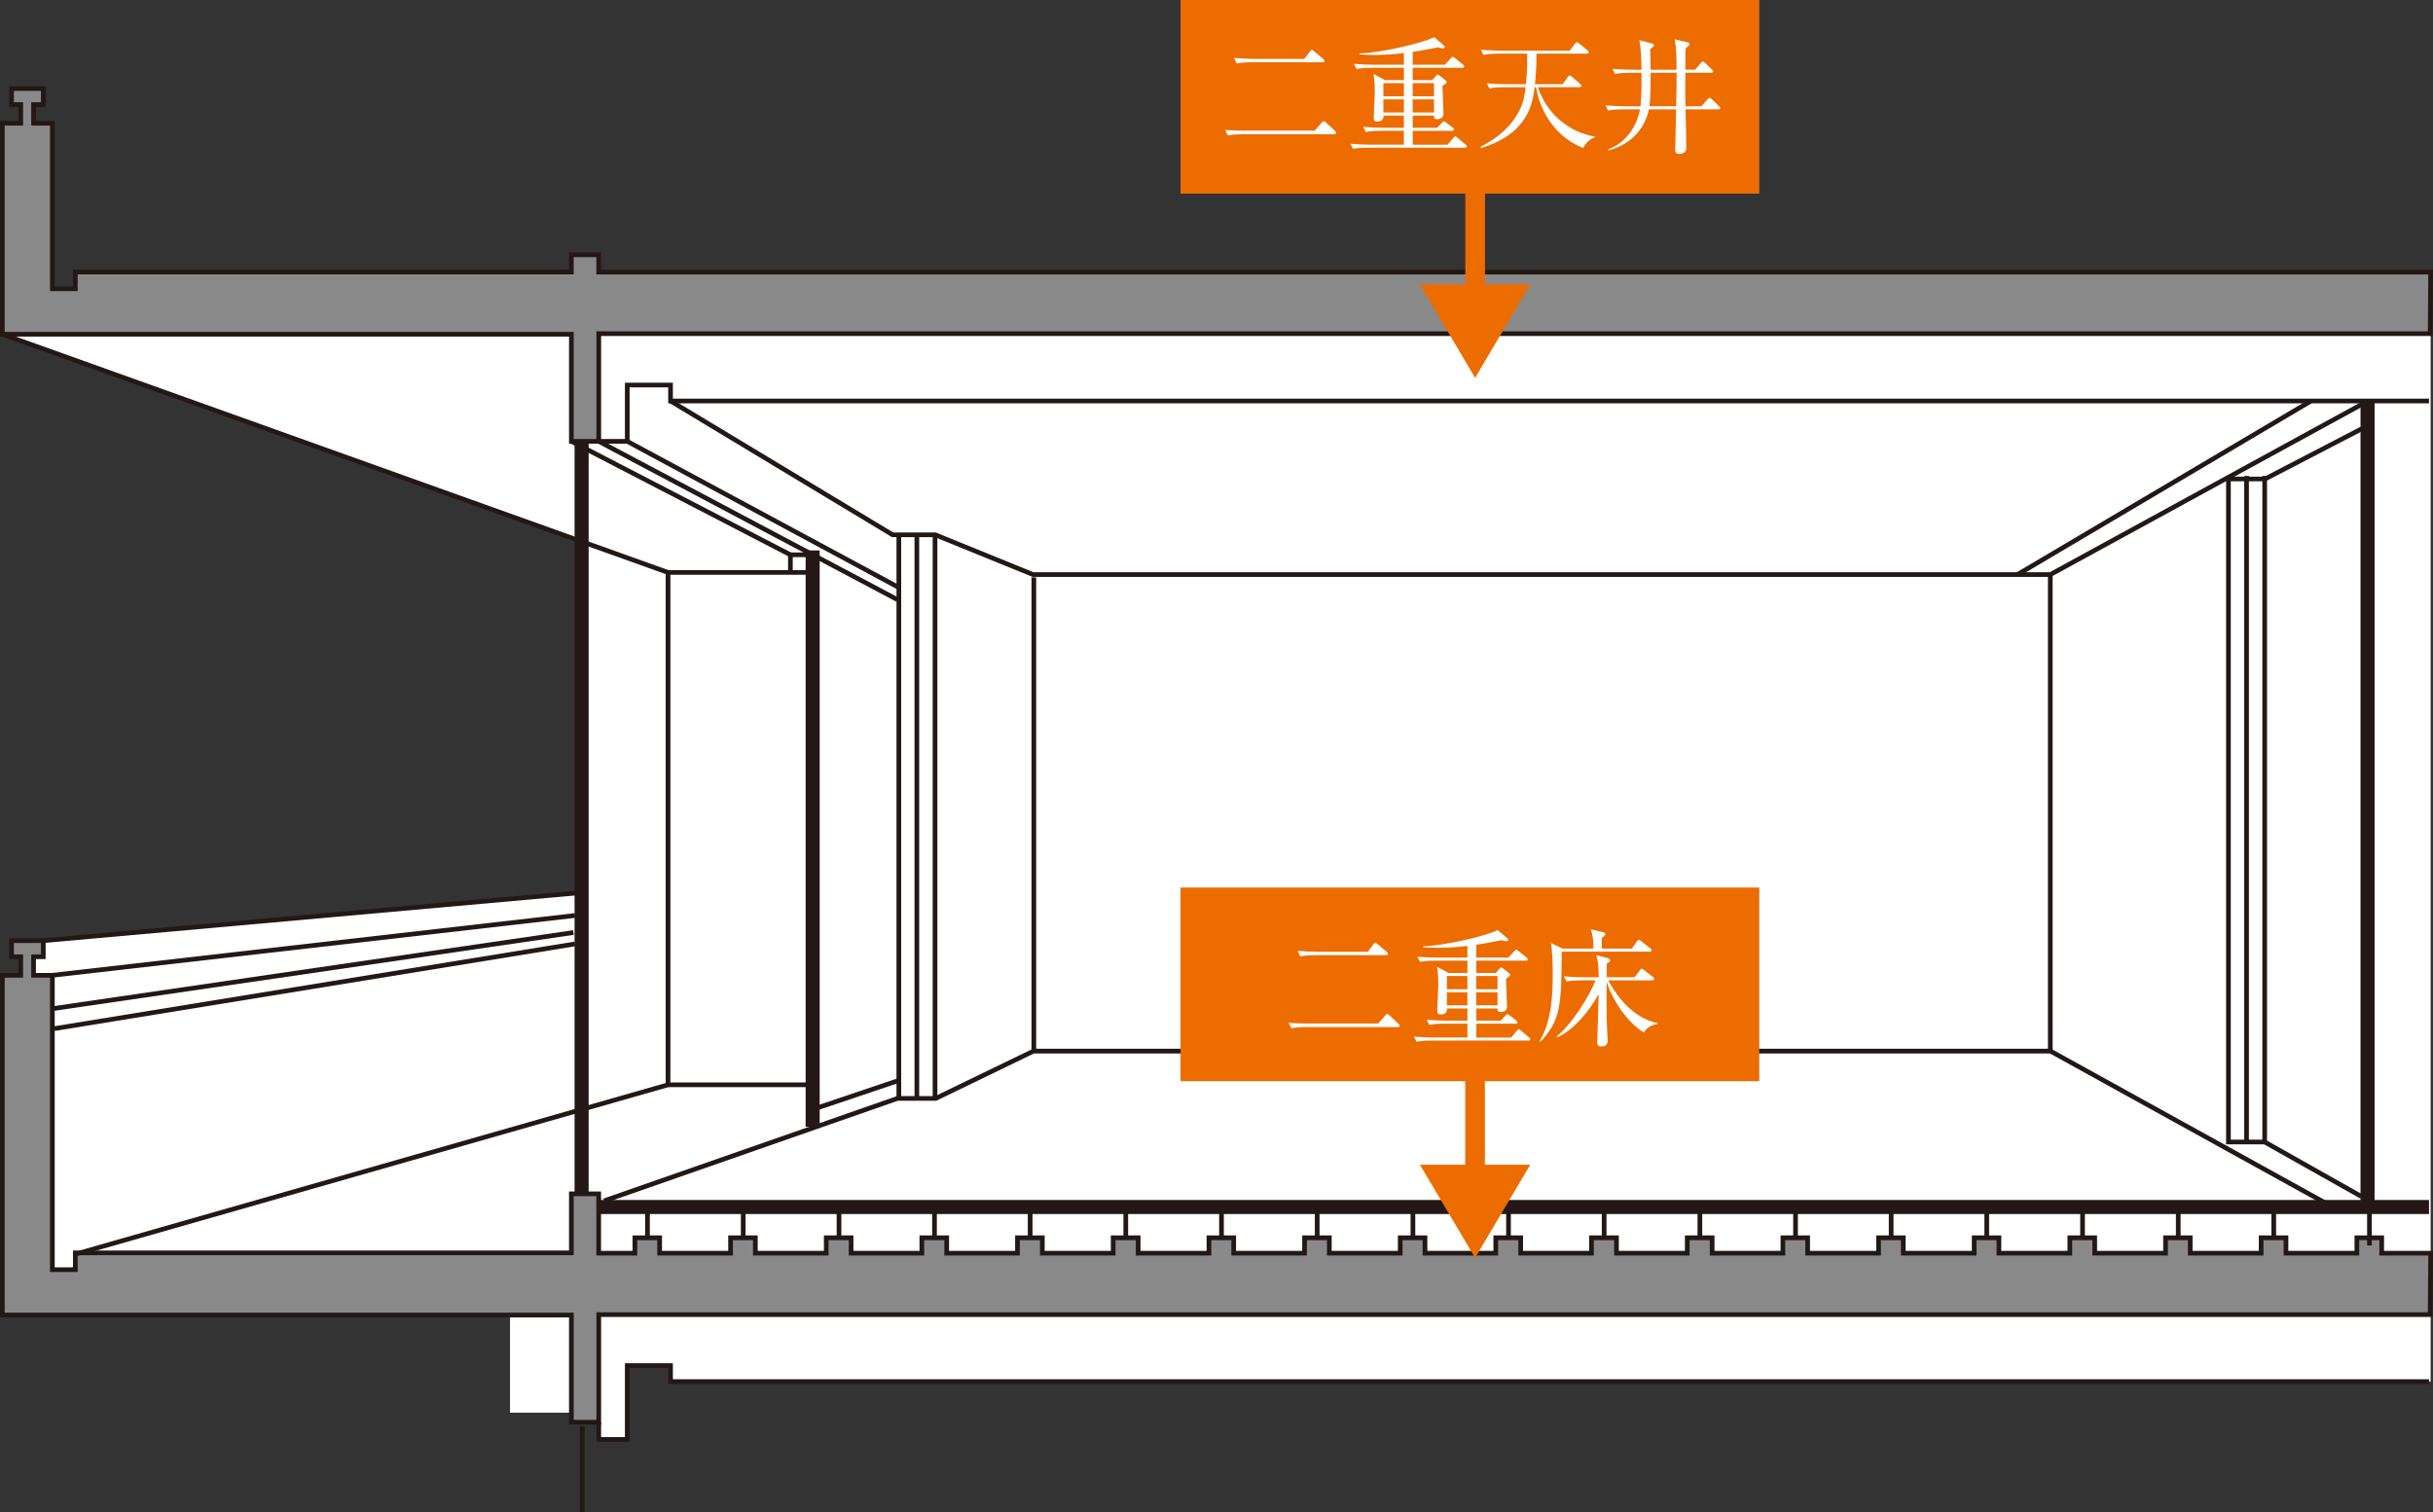 <?xml version="1.0" encoding="UTF-8"?>
<svg id="_レイヤー_2" data-name="レイヤー 2" xmlns="http://www.w3.org/2000/svg" viewBox="0 0 120.029 74.632">
  <rect x="0" y="0" width="120.029" height="74.632" fill="#333333" stroke="none"/>
  <defs>
    <style>
      .cls-1 {
        fill: #898989;
      }

      .cls-1, .cls-2 {
        stroke-width: .231px;
      }

      .cls-1, .cls-2, .cls-3 {
        stroke: #231815;
      }

      .cls-4 {
        fill: #fff;
      }

      .cls-5 {
        fill: #ed6c00;
      }

      .cls-2, .cls-3 {
        fill: none;
      }

      .cls-3 {
        stroke-width: .694px;
      }
    </style>
  </defs>
  <g id="_文字" data-name="文字">
    <g>
      <polygon class="cls-4" points=".116 16.466 119.913 16.466 119.913 68.175 33.08 68.175 33.08 67.385 30.945 67.385 30.945 71.029 29.539 71.029 29.539 69.709 25.161 69.709 25.161 64.774 1.161 64.774 1.161 46.417 28.602 44.05 28.726 26.736 .116 16.466"/>
      <g>
        <line class="cls-3" x1="29.034" y1="59.56" x2="119.832" y2="59.56"/>
        <line class="cls-3" x1="28.693" y1="19.763" x2="28.693" y2="59.448"/>
        <polygon class="cls-1" points="29.536 13.426 29.536 12.572 28.188 12.572 28.188 13.424 3.716 13.424 3.716 14.25 2.583 14.25 2.583 6.081 1.657 6.081 1.657 5.161 2.136 5.161 2.136 4.368 .57 4.368 .57 5.161 1.024 5.161 1.024 6.081 .116 6.081 .116 16.493 28.188 16.493 28.188 21.778 29.539 21.778 29.539 16.466 119.89 16.466 119.913 13.426 29.536 13.426"/>
        <g>
          <line class="cls-2" x1="31.942" y1="61.458" x2="31.942" y2="59.856"/>
          <line class="cls-2" x1="36.666" y1="61.458" x2="36.666" y2="59.856"/>
          <line class="cls-2" x1="41.391" y1="61.458" x2="41.391" y2="59.856"/>
          <line class="cls-2" x1="46.103" y1="61.458" x2="46.103" y2="59.856"/>
          <line class="cls-2" x1="50.821" y1="61.458" x2="50.821" y2="59.856"/>
          <line class="cls-2" x1="55.539" y1="61.458" x2="55.539" y2="59.856"/>
          <line class="cls-2" x1="60.261" y1="61.458" x2="60.261" y2="59.856"/>
          <line class="cls-2" x1="64.982" y1="61.458" x2="64.982" y2="59.856"/>
          <line class="cls-2" x1="69.705" y1="61.458" x2="69.705" y2="59.856"/>
          <line class="cls-2" x1="74.42" y1="61.458" x2="74.42" y2="59.856"/>
          <line class="cls-2" x1="79.139" y1="61.458" x2="79.139" y2="59.856"/>
          <line class="cls-2" x1="83.862" y1="61.458" x2="83.862" y2="59.856"/>
          <line class="cls-2" x1="88.581" y1="61.458" x2="88.581" y2="59.856"/>
          <line class="cls-2" x1="93.298" y1="61.458" x2="93.298" y2="59.856"/>
          <line class="cls-2" x1="98.014" y1="61.458" x2="98.014" y2="59.856"/>
          <line class="cls-2" x1="102.74" y1="61.458" x2="102.74" y2="59.856"/>
          <line class="cls-2" x1="107.461" y1="61.458" x2="107.461" y2="59.856"/>
          <line class="cls-2" x1="112.173" y1="61.458" x2="112.173" y2="59.856"/>
          <polygon class="cls-1" points="117.498 61.838 117.498 61.079 116.273 61.079 116.273 61.838 112.776 61.838 112.776 61.079 111.551 61.079 111.551 61.838 108.052 61.838 108.052 61.079 106.835 61.079 106.835 61.838 103.34 61.838 103.34 61.079 102.113 61.079 102.113 61.838 98.615 61.838 98.615 61.079 97.394 61.079 97.394 61.838 93.896 61.838 93.896 61.079 92.676 61.079 92.676 61.838 89.178 61.838 89.178 61.079 87.957 61.079 87.957 61.838 84.467 61.838 84.467 61.079 83.239 61.079 83.239 61.838 79.747 61.838 79.747 61.079 78.513 61.079 78.513 61.838 75.021 61.838 75.021 61.079 73.792 61.079 73.792 61.838 70.3 61.838 70.3 61.079 69.078 61.079 69.078 61.838 65.581 61.838 65.581 61.079 64.359 61.079 64.359 61.838 60.863 61.838 60.863 61.079 59.642 61.079 59.642 61.838 56.15 61.838 56.15 61.079 54.918 61.079 54.918 61.838 51.422 61.838 51.422 61.079 50.196 61.079 50.196 61.838 46.704 61.838 46.704 61.079 45.478 61.079 45.478 61.838 41.988 61.838 41.988 61.079 40.762 61.079 40.762 61.838 37.264 61.838 37.264 61.079 36.041 61.079 36.041 61.838 32.543 61.838 32.543 61.079 31.322 61.079 31.322 61.838 29.536 61.838 29.536 58.91 28.188 58.91 28.188 61.824 3.716 61.824 3.716 62.651 2.583 62.651 2.583 48.126 1.657 48.126 1.657 47.211 2.136 47.211 2.136 46.417 .57 46.417 .57 47.211 1.024 47.211 1.024 48.126 .116 48.126 .116 64.891 28.188 64.891 28.188 70.18 29.539 70.18 29.539 64.871 119.89 64.871 119.913 61.838 117.498 61.838"/>
          <line class="cls-2" x1="116.894" y1="61.458" x2="116.894" y2="59.856"/>
        </g>
        <polyline class="cls-2" points="119.832 19.786 33.08 19.786 33.08 19.001 30.945 19.001 30.945 21.778 29.539 21.778 44.269 29.587"/>
        <polyline class="cls-2" points="119.832 68.175 33.08 68.175 33.08 67.385 30.945 67.385 30.945 71.029 29.539 71.029 29.539 70.18"/>
        <line class="cls-2" x1="44.343" y1="26.371" x2="44.343" y2="54.159"/>
        <line class="cls-2" x1="45.232" y1="26.371" x2="45.232" y2="54.159"/>
        <line class="cls-2" x1="46.128" y1="26.371" x2="46.128" y2="54.159"/>
        <polyline class="cls-2" points="109.937 23.486 109.937 56.352 111.725 56.352 111.725 23.486"/>
        <line class="cls-2" x1="110.831" y1="23.486" x2="110.831" y2="56.352"/>
        <polyline class="cls-2" points="33.08 19.786 44.038 26.391 46.144 26.391 50.966 28.353 101.149 28.353 116.784 19.806"/>
        <line class="cls-2" x1="99.529" y1="28.353" x2="113.978" y2="19.806"/>
        <polyline class="cls-2" points="109.943 23.635 111.743 23.635 116.79 21.014"/>
        <line class="cls-3" x1="116.8" y1="19.763" x2="116.8" y2="59.448"/>
        <line class="cls-2" x1="101.149" y1="28.353" x2="101.149" y2="51.849"/>
        <polyline class="cls-2" points="115.139 59.593 101.159 51.867 50.985 51.867 46.162 54.203 44.269 54.203 29.802 59.256"/>
        <line class="cls-2" x1="116.504" y1="59.045" x2="111.725" y2="56.352"/>
        <line class="cls-3" x1="40.091" y1="55.603" x2="40.091" y2="27.162"/>
        <line class="cls-2" x1="30.945" y1="21.778" x2="44.338" y2="28.99"/>
        <polyline class="cls-2" points="40.092 27.376 38.993 27.376 38.993 28.248"/>
        <polyline class="cls-2" points="39.803 28.248 32.956 28.248 32.956 53.529 3.81 61.861"/>
        <line class="cls-2" x1="32.956" y1="53.529" x2="40.124" y2="53.529"/>
        <line class="cls-2" x1="40.259" y1="54.69" x2="44.307" y2="53.325"/>
        <line class="cls-2" x1="38.993" y1="27.376" x2="28.188" y2="21.778"/>
        <line class="cls-2" x1="32.956" y1="28.248" x2=".116" y2="16.493"/>
        <line class="cls-2" x1="2.136" y1="46.417" x2="28.602" y2="44.05"/>
        <line class="cls-2" x1="2.583" y1="48.126" x2="28.363" y2="45.175"/>
        <line class="cls-2" x1="2.58" y1="49.775" x2="28.29" y2="46.016"/>
        <line class="cls-2" x1="2.687" y1="50.757" x2="28.363" y2="46.578"/>
        <path class="cls-5" d="M70.051,14.037h2.239V4.073h.97v9.964h2.234l-2.721,4.608-2.721-4.608Z"/>
        <path class="cls-5" d="M72.772,62.069l-2.721-4.596h2.234v-9.969h.971v9.969h2.237l-2.721,4.596Z"/>
        <g>
          <rect class="cls-5" x="58.24" width="28.551" height="9.554"/>
          <g>
            <path class="cls-4" d="M64.853,6.448l.345-.389c.031-.038.075-.082.106-.082.044,0,.069.031.113.069l.445.414c.031.031.057.068.057.094,0,.057-.044.069-.095.069h-4.515c-.106,0-.433,0-.74.057l-.126-.271c.458.038.859.038.966.038h3.443ZM64.346,2.905l.275-.364c.025-.037.051-.081.101-.081.025,0,.082.044.113.075l.445.376c.024.025.062.057.062.094,0,.063-.062.069-.101.069h-3.493c-.062,0-.451,0-.74.057l-.125-.27c.32.024.64.044.966.044h2.496Z"/>
            <path class="cls-4" d="M72.244,7.288h-4.754c-.157,0-.458,0-.74.057l-.125-.251c.433.038.878.044.966.044h1.668v-.684h-1.142c-.157,0-.458.007-.74.057l-.125-.251c.426.038.871.044.966.044h1.041v-.602h-1.004c.013.231-.15.295-.313.295-.169,0-.169-.095-.169-.163,0-.194.05-1.098.05-1.305,0-.106,0-.539-.057-.878l.559.301h.935v-.608h-1.6c-.156,0-.458.007-.74.057l-.125-.251c.433.038.878.044.966.044h1.499v-.577c-.678.082-1.204.095-1.468.095-.339,0-.57-.02-.715-.032v-.044c1.091-.031,3.18-.532,3.675-.803l.464.396c.025.019.057.057.057.094,0,.051-.05.063-.088.063-.037,0-.119-.013-.238-.051-.614.126-.979.182-1.254.226v.634h1.587l.294-.319c.038-.038.069-.076.095-.076.037,0,.075.044.112.069l.39.313c.031.025.062.051.062.094,0,.057-.051.069-.088.069h-2.452v.608h.966l.169-.2c.044-.051.062-.069.101-.069.025,0,.062.025.088.044l.308.244c.019.02.044.051.044.082,0,.037-.038.062-.207.188,0,.22.05,1.18.05,1.38,0,.183-.15.258-.326.258-.125,0-.145-.082-.145-.176h-1.047v.602h1.204l.226-.238c.038-.044.075-.081.101-.081.031,0,.075.031.119.062l.326.244c.037.032.057.063.057.095,0,.05-.044.068-.082.068h-1.95v.684h1.718l.276-.326c.031-.037.069-.087.101-.087.037,0,.075.037.112.068l.401.339c.031.025.057.05.057.088,0,.062-.05.068-.112.068ZM69.259,4.102h-1.01v.652h1.01v-.652ZM69.259,4.905h-1.01v.646h1.01v-.646ZM70.745,4.102h-1.054v.652h1.054v-.652ZM70.745,4.905h-1.054v.646h1.054v-.646Z"/>
            <path class="cls-4" d="M77.094,4.153l.245-.346c.05-.068.068-.081.1-.081.038,0,.095.05.113.062l.401.352c.038.031.062.05.062.094,0,.057-.05.069-.094.069h-2.051c.42,1.267,1.486,2.214,2.797,2.433v.044c-.326.113-.502.401-.57.521-1.048-.407-2.038-1.417-2.32-2.997h-.069c-.088.715-.276,2.295-2.652,3.004l-.007-.069c.865-.433,1.593-1.066,1.981-1.938.139-.313.201-.671.232-.997h-1.054c-.15,0-.451,0-.733.056l-.126-.25c.427.037.872.044.966.044h.966c.069-.716.063-1.211.057-1.506h-1.424c-.062,0-.445,0-.739.057l-.119-.251c.433.038.909.044.959.044h3.424l.258-.339c.031-.037.057-.075.094-.075.038,0,.062.013.119.063l.407.338c.032.025.063.044.063.095,0,.062-.057.068-.101.068h-2.478c-.006.571-.013.859-.075,1.506h1.367Z"/>
            <path class="cls-4" d="M82.709,3.437c0-.501,0-1.028-.094-1.498l.621.144c.068.02.112.038.112.101,0,.044-.062.106-.188.201-.013.188-.013.213-.013.376v.677h.482l.271-.325c.024-.032.062-.076.1-.076.044,0,.082.032.113.063l.339.326c.024.019.062.056.062.094,0,.062-.057.069-.101.069h-1.267c0,.175-.007.946-.007,1.104,0,.062.007.37.013.552h.784l.301-.339c.038-.044.057-.075.101-.075s.082.031.113.062l.351.339c.025.019.062.062.062.101,0,.057-.056.062-.094.062h-1.618c.013.445.038,1.512.038,1.938,0,.201-.238.264-.333.264-.213,0-.213-.125-.213-.231,0-.163.038-1.656.044-1.97h-1.342c-.163.81-.759,1.706-2.001,2.025l-.006-.05c.859-.32,1.411-1.11,1.567-1.976h-.834c-.112,0-.433,0-.74.057l-.125-.251c.389.031.777.044.966.044h.759c.013-.125.069-.665.05-1.655h-.57c-.157,0-.458.006-.74.056l-.119-.25c.427.037.872.043.96.043h.47c-.006-.325-.031-1.197-.112-1.454l.633.163c.038.012.095.019.095.081,0,.038-.038.069-.063.094-.037.038-.062.057-.125.113.013.746.019.828.019,1.003h1.279ZM81.43,3.588c0,.413,0,1.272-.057,1.655h1.317c.019-.733.025-.916.025-1.655h-1.286Z"/>
          </g>
        </g>
        <g>
          <rect class="cls-5" x="58.24" y="43.796" width="28.551" height="9.555"/>
          <g>
            <path class="cls-4" d="M67.987,50.507l.345-.389c.031-.038.075-.082.106-.082.044,0,.069.031.113.069l.445.414c.031.031.057.068.057.094,0,.057-.044.069-.095.069h-4.515c-.106,0-.433,0-.74.057l-.126-.271c.458.038.859.038.966.038h3.443ZM67.479,46.964l.275-.364c.025-.037.051-.081.101-.081.025,0,.082.044.113.075l.445.376c.024.025.062.057.062.094,0,.063-.062.069-.101.069h-3.493c-.062,0-.451,0-.74.057l-.125-.27c.32.024.64.044.966.044h2.496Z"/>
            <path class="cls-4" d="M75.378,51.348h-4.754c-.157,0-.458,0-.74.056l-.125-.251c.433.038.878.044.966.044h1.668v-.684h-1.142c-.157,0-.458.007-.74.057l-.125-.251c.426.038.871.044.966.044h1.041v-.602h-1.004c.013.231-.15.295-.313.295-.169,0-.169-.095-.169-.163,0-.194.05-1.098.05-1.305,0-.106,0-.539-.057-.878l.559.301h.935v-.608h-1.6c-.156,0-.458.007-.74.057l-.125-.251c.433.038.878.044.966.044h1.499v-.577c-.678.082-1.204.095-1.468.095-.339,0-.57-.02-.715-.032v-.044c1.091-.031,3.18-.532,3.675-.803l.464.396c.025.019.057.057.057.094,0,.051-.05.063-.088.063-.037,0-.119-.013-.238-.051-.614.126-.979.182-1.254.226v.634h1.587l.294-.32c.038-.037.069-.075.095-.075.037,0,.075.044.112.069l.389.313c.032.025.063.051.063.095,0,.056-.051.068-.088.068h-2.452v.608h.966l.169-.2c.044-.051.062-.069.101-.069.025,0,.062.025.088.044l.308.244c.019.02.043.051.043.082,0,.037-.037.062-.206.188,0,.22.05,1.18.05,1.38,0,.183-.15.258-.326.258-.125,0-.145-.082-.145-.176h-1.047v.602h1.204l.226-.238c.038-.044.075-.081.101-.081.031,0,.075.031.119.062l.326.244c.037.032.057.063.057.095,0,.05-.044.068-.082.068h-1.95v.684h1.718l.276-.326c.031-.037.069-.087.101-.087.037,0,.075.037.112.068l.401.339c.031.025.057.05.057.088,0,.062-.05.069-.112.069ZM72.392,48.162h-1.01v.652h1.01v-.652ZM72.392,48.964h-1.01v.646h1.01v-.646ZM73.879,48.162h-1.054v.652h1.054v-.652ZM73.879,48.964h-1.054v.646h1.054v-.646Z"/>
            <path class="cls-4" d="M81.388,46.958h-4.34c-.024,2.603-.031,3.381-1.06,4.453l-.038-.025c.621-1.01.652-2.421.652-3.286,0-.345-.006-1.273-.1-1.574l.583.282h1.523c.007-.383-.031-.689-.131-.953l.627.15c.037.006.094.025.094.082,0,.062-.05.106-.169.182-.007.144-.013.376-.007.539h1.486l.245-.352c.037-.05.062-.081.088-.081.044,0,.068.025.125.069l.451.351c.031.025.063.051.063.095,0,.056-.057.068-.095.068ZM81.093,50.946c-.809-.482-1.58-1.643-1.831-2.521-.006.515-.006.884-.006.922,0,1.417.057,1.73.057,2.007,0,.282-.238.282-.326.282-.132,0-.188-.057-.188-.188,0-.088.062-2.038.069-2.396-.533.979-1.343,1.838-2.038,2.133l-.025-.051c.709-.564,1.605-1.956,1.906-2.759h-.696c-.144,0-.458.006-.733.056l-.125-.251c.501.038.865.044.965.044h.747c0-.244,0-.759-.126-1.091l.59.15c.05.013.101.051.101.101,0,.081-.113.138-.17.163v.677h1.374l.257-.338c.037-.051.062-.088.094-.088.038,0,.069.031.119.068l.439.346c.031.024.062.05.062.094,0,.062-.062.069-.094.069h-2.177c.784,1.43,1.662,1.931,2.428,2.113l.006.044c-.414.044-.602.307-.678.413Z"/>
          </g>
        </g>
        <line class="cls-2" x1="28.726" y1="70.376" x2="28.726" y2="74.632"/>
        <line class="cls-2" x1="51.003" y1="28.491" x2="51.003" y2="51.893"/>
      </g>
    </g>
  </g>
</svg>